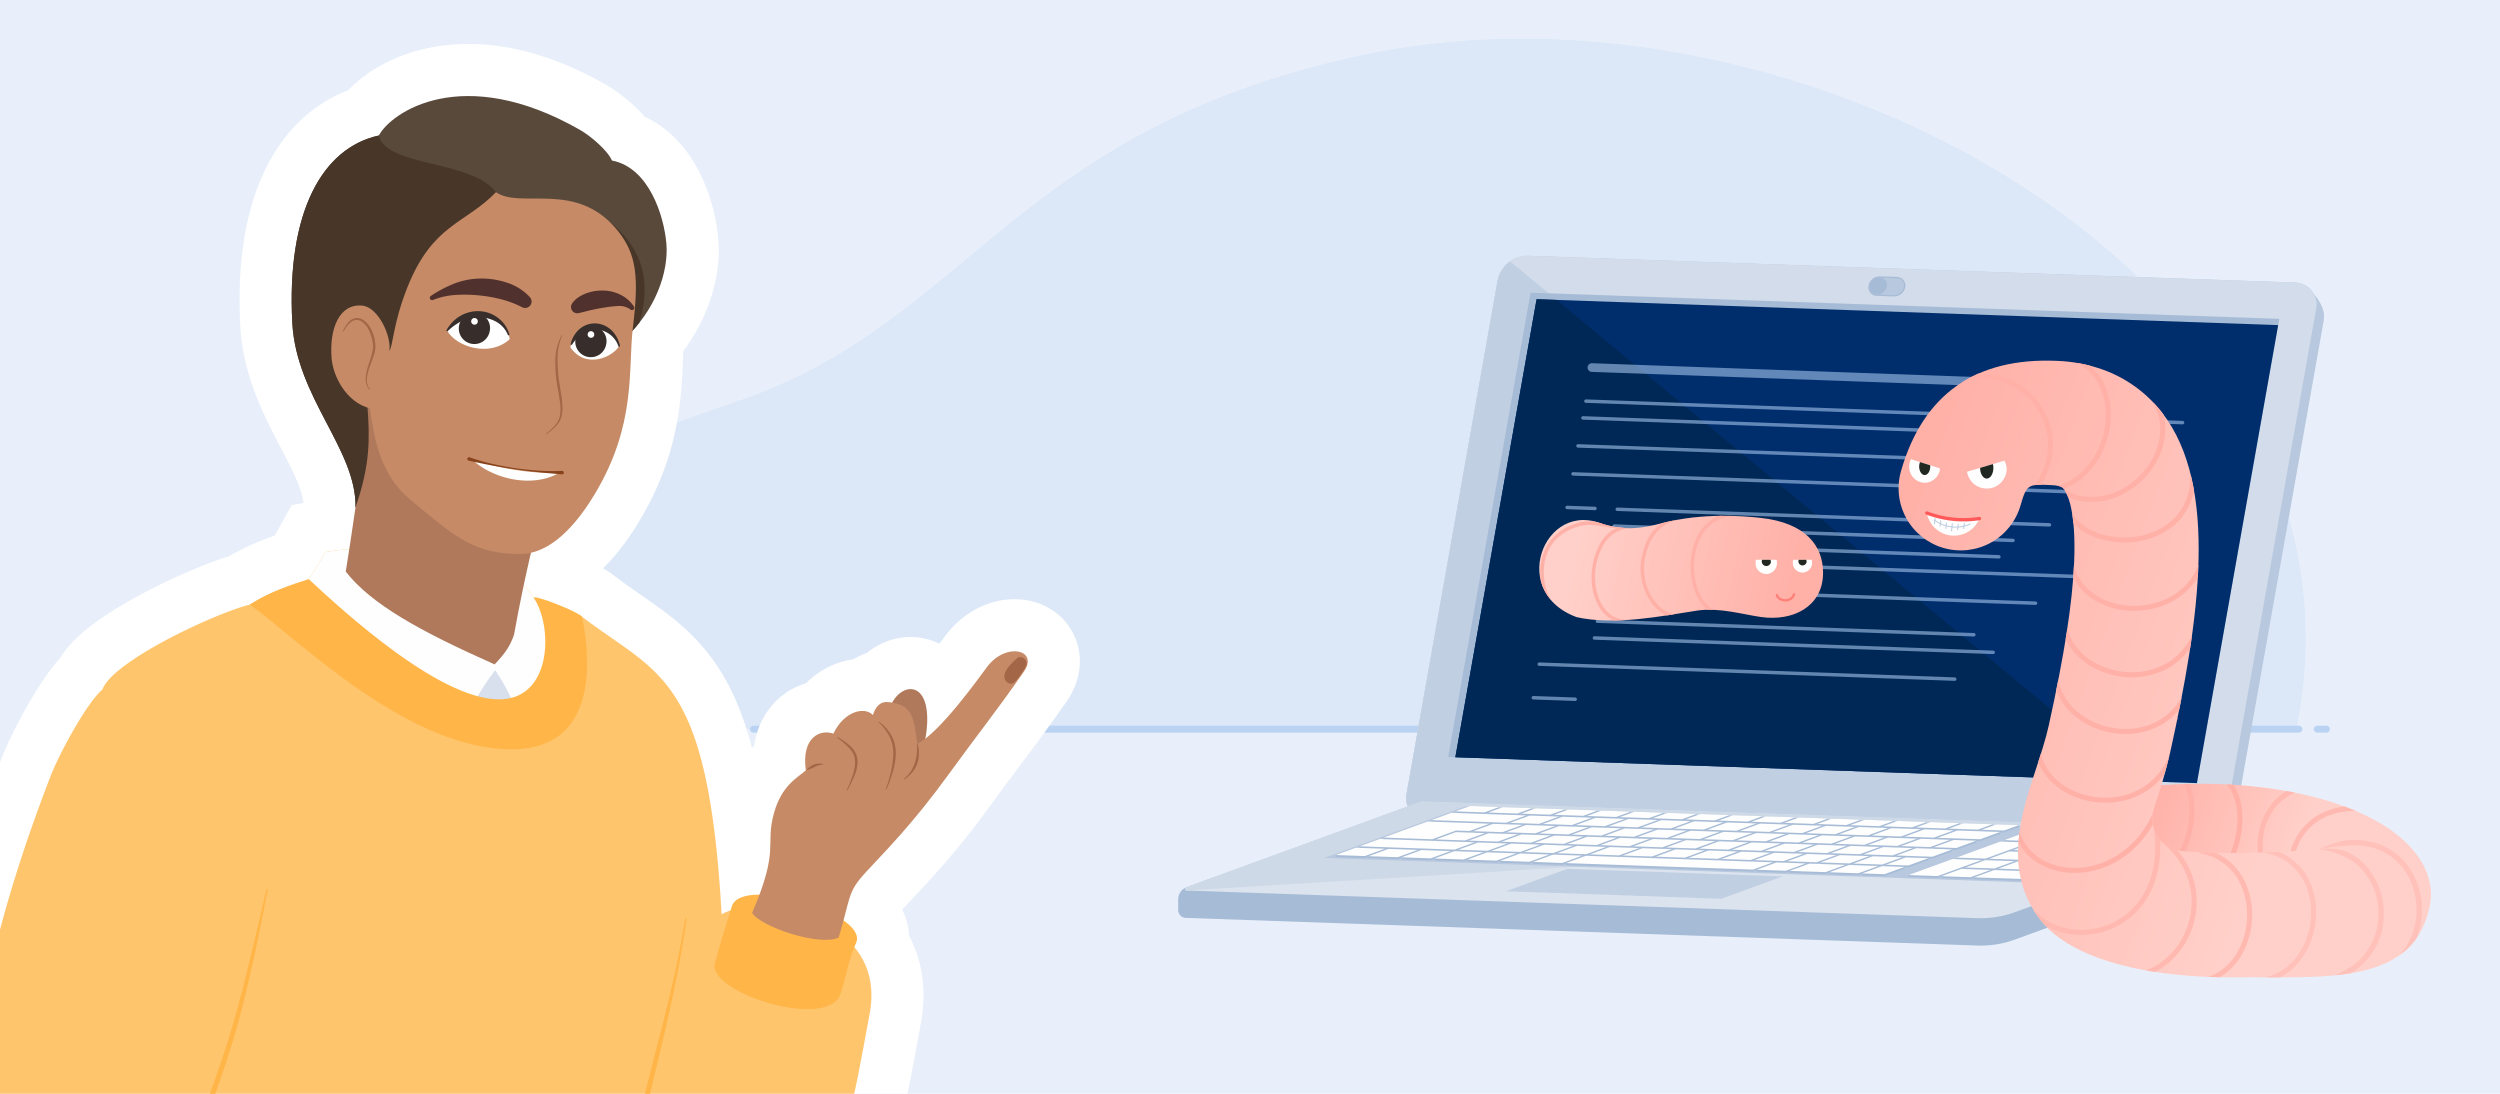 <?xml version="1.0" encoding="UTF-8"?> <svg xmlns="http://www.w3.org/2000/svg" xmlns:xlink="http://www.w3.org/1999/xlink" viewBox="0 0 720 315"><defs><style>.cls-1,.cls-21,.cls-22,.cls-26,.cls-27,.cls-30,.cls-35,.cls-36,.cls-41,.cls-43,.cls-9{fill:none;}.cls-2{fill:#ffc56d;}.cls-3{fill:#59493b;}.cls-4{fill:#c68b66;}.cls-5{fill:#fefefe;}.cls-6{fill:#e8effa;}.cls-7{fill:#f3f6fc;}.cls-8{fill:#dce8f8;}.cls-9{stroke:#bad3f2;stroke-width:2px;}.cls-21,.cls-22,.cls-35,.cls-36,.cls-43,.cls-9{stroke-linecap:round;}.cls-21,.cls-22,.cls-35,.cls-36,.cls-9{stroke-linejoin:round;}.cls-10{clip-path:url(#clip-path);}.cls-11{fill:#b8c8de;}.cls-12{fill:#d2dcea;}.cls-13{clip-path:url(#clip-path-3);}.cls-14{fill:#c1cfe2;}.cls-15{fill:#a6bbd6;}.cls-16{fill:#002e6d;}.cls-17{fill:#002856;}.cls-18{fill:#dbe3ee;}.cls-19{fill:#ced9e8;}.cls-20{opacity:0.6;}.cls-21,.cls-22{stroke:#a3c5ed;}.cls-21{stroke-width:2.5px;}.cls-23{clip-path:url(#clip-path-5);}.cls-24{clip-path:url(#clip-path-6);}.cls-25{fill:url(#Unbenannter_Verlauf_3);}.cls-26{stroke:#ffb9b0;}.cls-26,.cls-27,.cls-30,.cls-41,.cls-43,.cls-48{stroke-miterlimit:10;}.cls-26,.cls-27,.cls-30{stroke-width:1.455px;}.cls-27,.cls-41{stroke:#ffb1a8;}.cls-28{clip-path:url(#clip-path-7);}.cls-29{fill:url(#Unbenannter_Verlauf_2);}.cls-30{stroke:#ffc1b9;}.cls-31{fill:#ffc1b9;}.cls-32{clip-path:url(#clip-path-8);}.cls-33{fill:#212721;}.cls-34{clip-path:url(#clip-path-10);}.cls-35{stroke:#ff595a;stroke-width:0.97px;}.cls-36{stroke:#bdccdf;stroke-width:0.291px;}.cls-37{clip-path:url(#clip-path-12);}.cls-38{clip-path:url(#clip-path-13);}.cls-39{clip-path:url(#clip-path-14);}.cls-40{fill:url(#Unbenannter_Verlauf_2-2);}.cls-41{stroke-width:1.02px;}.cls-42{fill:#ffb1a8;}.cls-43{stroke:#ff8078;stroke-width:0.68px;}.cls-44,.cls-48{fill:#fff;}.cls-45{clip-path:url(#clip-path-15);}.cls-46{clip-path:url(#clip-path-17);}.cls-47{clip-path:url(#clip-path-18);}.cls-48{stroke:#fff;stroke-width:30px;}.cls-49{clip-path:url(#clip-path-19);}.cls-50{fill:#d7e0ec;}.cls-51{fill:#ffb548;}.cls-52{clip-path:url(#clip-path-20);}.cls-53{fill:#483729;}.cls-54{fill:#b0795b;}.cls-55{clip-path:url(#clip-path-21);}.cls-56{clip-path:url(#clip-path-22);}.cls-57{fill:#372e2c;}.cls-58{fill:#a36646;}.cls-59{fill:#51312d;}.cls-60{fill:#382f2d;}.cls-61{clip-path:url(#clip-path-23);}.cls-62{fill:#88431d;}</style><clipPath id="clip-path"><polygon class="cls-1" points="339.32 70.14 669.32 81.664 669.32 275.802 339.32 264.278 339.32 70.14"></polygon></clipPath><clipPath id="clip-path-3"><path class="cls-1" d="M440.063,73.658a8.869,8.869,0,0,0-8.756,7.138L405.102,228.502a6.311,6.311,0,0,0,6.131,7.658l220.843,7.712a8.87,8.87,0,0,0,8.756-7.138L667.037,89.028a6.312,6.312,0,0,0-6.132-7.658Z"></path></clipPath><clipPath id="clip-path-5"><rect class="cls-1" x="543.587" y="105.093" width="160.263" height="186.43" transform="translate(224.045 716.586) rotate(-70)"></rect></clipPath><clipPath id="clip-path-6"><path class="cls-1" d="M699.536,261.91s-80.352-14.677-84.311-16.358c2.011-1.437,1.738-17.738,3.749-19.175,21.437-1.892,41.181.394,55.812,5.719,17.323,6.307,27.472,16.873,24.751,29.814"></path></clipPath><linearGradient id="Unbenannter_Verlauf_3" x1="-0" y1="-5700.001" x2="1" y2="-5700.001" gradientTransform="translate(502696.712 288.52) rotate(-90) scale(88.077)" gradientUnits="userSpaceOnUse"><stop offset="0" stop-color="#ffd0c9"></stop><stop offset="0.5" stop-color="#ffd0c9"></stop><stop offset="1" stop-color="#ffb1a8"></stop></linearGradient><clipPath id="clip-path-7"><path class="cls-1" d="M605.707,106.479a37.619,37.619,0,0,1,17.09,12.525c16.26,21.159,10.674,59.457,2.212,97.693a162.726,162.726,0,0,1-4.62,15.93c-.009.032-.021.065-.031.097a9.469,9.469,0,0,0,8.137,12.405c7.872.687,20.201.882,39.343-.477,18.093-14.793,34.076,2.491,32.113,15.094-3.831,24.6-31.134,21.453-55.16,21.734-26.079.307-48.231-5.094-57.112-16.493-11.002-14.122-5.628-30.444-1.312-43.558,1.366-4.153,2.781-8.449,3.669-12.47,4.508-20.362,6.832-35.32,7.319-47.067.631-15.15-2.103-19.951-2.958-21.062-.247-.323-.767-.996-3.578-1.116-6.712-.289-7.12-.304-8.88,5.763a17.909,17.909,0,1,1-34.401-9.972c6.359-21.95,21.426-32.577,44.804-31.58A44.335,44.335,0,0,1,605.707,106.479Z"></path></clipPath><linearGradient id="Unbenannter_Verlauf_2" y1="-5699.992" x2="1" y2="-5699.992" gradientTransform="translate(-1062023.584 105.34) rotate(90) scale(186.43)" gradientUnits="userSpaceOnUse"><stop offset="0" stop-color="#ffb1a8"></stop><stop offset="0.7" stop-color="#ffd0c9"></stop><stop offset="1" stop-color="#ffd0c9"></stop></linearGradient><clipPath id="clip-path-8"><path class="cls-1" d="M577.924,135.182a5.744,5.744,0,0,1-11.413.672l10.76-3.178a5.279,5.279,0,0,1,.653,2.506"></path></clipPath><clipPath id="clip-path-10"><path class="cls-1" d="M554.317,139.046a4.581,4.581,0,0,1-4.468-4.692,4.874,4.874,0,0,1,.497-2.114l8.384,2.663a4.538,4.538,0,0,1-4.413,4.143"></path></clipPath><clipPath id="clip-path-12"><path class="cls-1" d="M478.726,150.648c-5.248,1.382-10.672,2.5-18.33-.123-16.903-5.789-26.975,23.27-2.358,28.337,3.291.677,54.09,3.9,61.632-1.246,10.303-7.03,10.218-20.649-.463-27.09C513.072,146.824,492.233,146.01,478.726,150.648Z"></path></clipPath><clipPath id="clip-path-13"><rect class="cls-1" x="438.979" y="133.367" width="86.059" height="45.344"></rect></clipPath><clipPath id="clip-path-14"><path class="cls-1" d="M478.727,133.367v17.28c11.841-3.05,23.59-2.024,28.343-1.498,13.102,1.449,17.915,8.132,17.967,15.645v.245c-.001.174-.005.348-.011.522-.322,9.065-8.483,13.44-17.816,12.145-5.117-.71-12.096-2.839-18.549-1.839-10.106,1.566-23.736,4.349-34.794,1.831-10.221-2.329-14.838-9.34-14.889-16.348V161.12a16.797,16.797,0,0,1,8.343-14.32c11.707-6.876,25.002-5.981,31.404-13.433Z"></path></clipPath><linearGradient id="Unbenannter_Verlauf_2-2" x1="0" y1="-5700.022" x2="1" y2="-5700.022" gradientTransform="matrix(0, -90.029, -90.029, 0, -512685.645, 194.958)" xlink:href="#Unbenannter_Verlauf_2"></linearGradient><clipPath id="clip-path-15"><path class="cls-1" d="M511.667,161.214a3.722,3.722,0,0,1,.076.725,3.076,3.076,0,1,1-6.127,0,3.723,3.723,0,0,1,.075-.725Z"></path></clipPath><clipPath id="clip-path-17"><path class="cls-1" d="M521.798,161.214a3.3,3.3,0,0,1,.067.653,2.768,2.768,0,1,1-5.513,0,3.3,3.3,0,0,1,.068-.653Z"></path></clipPath><clipPath id="clip-path-18"><rect class="cls-1" width="320" height="315"></rect></clipPath><clipPath id="clip-path-19"><path class="cls-2" d="M178.236,370.999c-1.051,21.191-.203,33.818-7.698,53.668L.614,409.8a332.951,332.951,0,0,1-9.626-71.032C-10.367,302.257-.899,263.525,14.591,223.456c2.408-6.23,10.291-20.946,14.901-24.864,2.841-8.077,32.068-21.849,42.487-24.476,6.295-3.977,12.283-5.795,16.944-7.313,1.98-3.001,3.065-4.785,4.735-7.806,23.059-4.047,44,5.165,52.916,7.437,5.648,3.2,4.809,2.086,7.117,5.711.972-.674,12.216,3.882,13.901,5.443,22.151,16.944,36.328,16.535,40.242,85.766,8.471-5.682,48.042-.576,42.629,28.593-5.193,27.984-8.496,49.918-24.279,66.44C211.627,373.622,191.836,371.818,178.236,370.999Z"></path></clipPath><clipPath id="clip-path-20"><path class="cls-3" d="M179.807,97.578c9.024-8.202,12.784-19.343,12.117-27.353-.665-7.987-4.992-21.962-15.678-23.992-1.346-3.052-6.309-7.174-9.205-8.827-33.96-19.381-54.465-4.98-57.93,1.617C92.847,42.564,82.473,61.048,84.182,92.983c1.153,21.552,18.474,36.424,18.211,53.1,9.542-1,23.137-24.478,32.689-33.963Z"></path></clipPath><clipPath id="clip-path-21"><path class="cls-4" d="M171.262,142.349c-7.337,12.216-14.787,17.163-21.251,17.193-13.437.063-18.784-4.766-31.984-15.768-8.467-7.057-10.281-17.477-11.465-26.148-6.984-1.837-10.655-9.394-11.062-14.441-.695-8.615,2.264-15.793,8.815-15.17,4.671.445,8.482,8.925,7.82,13.038,1.039-1.253,1.046-7.815,5.141-18.164,7.283-18.406,16.654-18.323,25.563-27.541,7.184,5.017,23.313-3.638,35.147,11.202,5.322,6.674,6.059,13.234,4.288,27.745C180.813,106.267,183.454,122.049,171.262,142.349Z"></path></clipPath><clipPath id="clip-path-22"><path class="cls-5" d="M128.782,95.217c6.061-8.127,16.959-4.871,18.008,2.478C140.945,103.035,131.291,99.825,128.782,95.217Z"></path></clipPath><clipPath id="clip-path-23"><path class="cls-5" d="M164.231,99.981c3.161-8.933,12.281-6.902,14.088-.348C176.593,102.737,168.724,106.543,164.231,99.981Z"></path></clipPath></defs><g id="Ebene_2" data-name="Ebene 2"><rect class="cls-6" width="720" height="315"></rect></g><g id="Ebene_1" data-name="Ebene 1"><path class="cls-7" d="M661.418,210C687.367,81.596,518.891-10.898,393.085,15.66c-101.595,21.447-113.576,77.036-180.766,99.867C122.393,146.083,83.304,172.971,83.736,210"></path><path class="cls-8" d="M661.418,210C687.367,81.596,518.891-10.898,393.085,15.66c-101.595,21.447-113.576,77.036-180.766,99.867C122.393,146.083,83.304,172.971,83.736,210"></path><line class="cls-9" x1="266.135" y1="210" x2="662.101" y2="210"></line><line class="cls-9" x1="228.796" y1="210" x2="256.135" y2="210"></line><line class="cls-9" x1="217" y1="210" x2="220.949" y2="210"></line><line class="cls-9" x1="667.367" y1="210" x2="670" y2="210"></line><g id="Notebook_Seite_rechts" data-name="Notebook Seite rechts"><g class="cls-10"><g class="cls-10"><path class="cls-11" d="M667.662,86.318,665.273,83.164a6.51,6.51,0,0,0-4.367-1.794l-220.843-7.712A8.869,8.869,0,0,0,431.306,80.796L405.1,228.5a6.532,6.532,0,0,0,1.34,5.406l-.003.003.042.04a6.055,6.055,0,0,0,.765.756l2.841,2.807.001 0a6.413,6.413,0,0,0,4.92,2.407l219.193,7.654a8.867,8.867,0,0,0,8.757-7.138l26.206-147.704c.442-2.497-.037-3.964-1.499-6.413"></path><path class="cls-12" d="M405.101,228.5l26.205-147.704A8.869,8.869,0,0,1,440.064,73.66l220.842,7.712a6.311,6.311,0,0,1,6.132,7.656l-26.206,147.704a8.869,8.869,0,0,1-8.756,7.138l-220.843-7.712a6.312,6.312,0,0,1-6.131-7.658"></path></g><g class="cls-13"><polygon class="cls-14" points="403.683 236.597 639.633 244.837 432.637 73.4 403.683 236.597"></polygon><polygon class="cls-15" points="632.706 225.545 417.07 218.015 440.794 84.302 656.43 91.832 632.706 225.545"></polygon><polygon class="cls-16" points="656.11 93.635 632.706 225.545 419.134 218.087 442.539 86.177 656.11 93.635"></polygon><polygon class="cls-17" points="442.538 86.177 448.309 86.378 615.619 224.948 419.134 218.087 442.538 86.177"></polygon><path class="cls-15" d="M545.445,85.374a3.295,3.295,0,0,0,3.251-2.644,2.525,2.525,0,0,0-.505-2.066,2.487,2.487,0,0,0-1.878-.902l-4.924-.172a3.297,3.297,0,0,0-3.251,2.646,2.526,2.526,0,0,0,.504,2.065,2.487,2.487,0,0,0,1.878.902Z"></path><path class="cls-11" d="M545.445,85.015l-4.926-.172a2.087,2.087,0,0,1-2.027-2.533,2.934,2.934,0,0,1,2.897-2.362l4.924.172a2.089,2.089,0,0,1,2.029,2.534,2.934,2.934,0,0,1-2.897,2.361"></path><path class="cls-15" d="M540.52,84.843h0A2.088,2.088,0,0,1,538.491,82.31a2.934,2.934,0,0,1,2.897-2.362,2.089,2.089,0,0,1,2.029,2.534,2.934,2.934,0,0,1-2.897,2.361"></path></g><g class="cls-10"><path class="cls-15" d="M339.32,259.052v3.046a2.275,2.275,0,0,0,2.181,2.257L569.384,272.313a28.898,28.898,0,0,0,10.926-1.723l57.298-20.918a1.924,1.924,0,0,0,.97-1.93l-.01-6.798c0-1.76-.76-2.163-2.24-2.215l-226.925-7.924-67.613,24.685a3.766,3.766,0,0,0-2.471,3.564"></path><path class="cls-18" d="M409.403,230.804l-67.831,24.763a.472.472,0,0,0,.174.909l227.638,7.948a28.902,28.902,0,0,0,10.926-1.722l57.298-20.918a1.575,1.575,0,0,0-.58-3.03Z"></path><path class="cls-19" d="M409.403,230.804l-67.831,24.763a.472.472,0,0,0,.174.909s292.149-17.832,290.43-17.892Z"></path><polygon class="cls-14" points="451.339 250.229 513.394 252.396 495.719 258.849 433.664 256.682 451.339 250.229"></polygon><polygon class="cls-11" points="381.34 247.089 586.873 254.267 627.423 239.462 421.89 232.285 381.34 247.089"></polygon><path class="cls-15" d="M549.634,252.281l.001,0-.001,0v.267l8.396.293,1.078-.394v.165l.001,0-.001,0v.267l8.396.293,1.078-.394v.165l.003 0-.003-0v.267l17.87.624,5.758-2.102v-.265l-.003-0.0.003 0v-.188l1.133.04,5.756-2.102v-.453l1.133.04,5.758-2.103v-.453l1.133.04,5.758-2.102v-.264l-.003-0.0.003-.001v-.188l1.133.04,5.756-2.1v-.455l1.135.04,4.256-1.553v-.534l-8.396-.293-1.078.394v-.432l-8.396-.293-1.079.394v-.432l-8.395-.293-1.078.394v-.432l-8.396-.293-4.257,1.556v.265l.001 0-.001.001v.185l-1.133-.04-5.758,2.102v.455l-1.133-.04-12.648,4.617v.265l.003 0-.003-0v.188l-1.133-.04-12.648,4.616Zm21.043-4.323v-.188l.882.031-.882.321Zm2.584,2.846-.001,0,.001,0v-.188l.884.031-.884.322Zm39.248-10.109.003 0-.003.001v.185l-.881-.031.881-.322Zm-9.474-.331.003 0-.003.001v.185l-.881-.031.881-.322ZM593.561,240.034l.003 0-.003.001v.185l-.881-.031.881-.322Zm-13.411,8.255v-.188l.882.031-.882.321Zm-.369-3.225-.001.001v.187l-.881-.031.881-.322v.165Zm7.26.708v-.188l.881.031-.881.322Zm6.888-2.514.001-.001v-.188l.885.031-.885.322V243.258Zm6.893-2.705.882.031-.882.322v-.353Zm-4.677,2.326v.189l-.884-.031.884-.324Zm-6.89,2.516-.001.001v.187l-.881-.031.881-.322v.165Zm-6.89,2.517-.003-0v.188l-.881-.031.881-.322v.165Zm-10.358-.174.881-.322v.165l.003 0-.003-0v.188Zm12.448-4.811.003-.001v-.188l.884.031-.884.322v-.164Zm1.331-.22.882-.324v.354Zm5.561-2.297v-.188l.882.031-.882.322Zm19.83.505-.881.322v-.353Zm-5.56,2.295v.189l-.884-.031.884-.324Zm-1.329.22-.884.322v-.164l-.003-0.0.003-.001v-.188Zm-5.56,2.295-.003.001v.187l-.881-.031.881-.322v.165Zm-1.333.22-.882.322V245.915Zm-5.558,2.297-.001-0v.188l-.882-.031.882-.322v.165Zm-1.331.22-.882.321v-.352Zm-5.561,2.295v.188l-.884-.031.884-.322Zm-9.474-.143-.884-.031.884-.322v.353Zm-10.358-.362.882-.322v.353Z"></path><path class="cls-5" d="M607.125,245.755l5.756-2.102-8.396-.293-5.756,2.102Zm-9.474-.331,5.755-2.102-8.396-.293-5.756,2.102Zm13.725-4.58-5.758,2.102,8.396.293,5.758-2.102Zm-9.475-.331-5.756,2.102,8.396.293,5.756-2.102Zm-9.474-.331-5.756,2.102,8.396.293,5.756-2.102Zm-6.89,2.516-5.758,2.102,8.396.293,5.756-2.102Zm-1.079-.038-8.396-.293-12.648,4.617,8.396.293Zm-3.174,4.948,5.758-2.102-8.396-.293-5.758,2.102Zm-6.946,2.967-5.758,2.102,17.872.624,5.756-2.102ZM549.633,252.016l8.396.293,12.648-4.617-8.396-.293Zm15.232-1.771-5.758,2.102,8.398.293,5.756-2.102Zm20.083.248,8.396.293L599.1,248.684l-8.396-.293Zm15.286-2.222,5.756-2.102-8.396-.293-5.756,2.102Zm-9.474-.331,5.756-2.102-8.396-.293-5.756,2.102Zm.59-7.795-8.396-.293-5.756,2.102,8.396.293Zm-7.481,10.31,5.756-2.102-8.396-.293L575.472,250.162Zm-9.474-.331,5.756-2.102-8.396-.293-5.756,2.102Zm18.088-10.393,4.257-1.554-8.396-.293-4.257,1.554Zm18.948.662,4.257-1.554-8.396-.293-4.256,1.554Zm-9.474-.331,4.257-1.554-8.396-.293-4.257,1.554Zm18.949.662,4.257-1.554-8.396-.293-4.257,1.554Z"></path><path class="cls-15" d="M390.443,244.153l-5.758,2.102v.265l.003 0-.003-0v.267l8.396.293,1.079-.394v.165l.001 0-.001-0v.267l8.395.293,1.079-.394v.165l.003 0-.003-0v.267l8.396.293,1.078-.394v.165l.003 0-.003-0V247.78l8.396.293,1.078-.394v.165l.003 0-.003-0v.267l8.396.293,1.079-.394v.165l.001,0-.001,0v.267l8.395.293,1.079-.394v.165l.001,0-.001,0v.267l8.396.293,1.078-.394v.165l.003 0-.003-0v.267L504.831,250.983l1.078-.394v.165l.003 0-.003-0v.267l8.396.293,1.079-.394v.165l.001,0-.001,0v.267l10.336.361,1.078-.394v.165l.003 0-.003-0v.267l8.396.293,1.078-.394v.165l.003 0-.003-0v.267l6.465.226,5.756-2.102v-.265l-.003-0.0.003 0v-.188l1.133.04,5.758-2.102v-.453l1.133.04,5.755-2.102v-.453l1.135.04,5.756-2.102v-.265l-.003-0.0.003-.001v-.188l1.135.04,5.756-2.1v-.455l1.133.04,4.256-1.553v-.532l-6.464-.226-1.076.393v-.43l-8.396-.293-1.079.393v-.43l-8.396-.293-1.078.393v-.43l-8.396-.293-1.078.393v-.43l-8.396-.293-1.078.393v-.43l-8.396-.293-1.078.393v-.43l-8.396-.293-1.078.393v-.43l-8.396-.293-1.078.393v-.43l-8.396-.293-1.079.393v-.43l-8.395-.293-1.079.393V234.401l-8.395-.293-1.079.393v-.43l-8.396-.293-1.078.393v-.43l-8.396-.293-1.078.393v-.43l-8.396-.293-1.079.393v-.43l-8.395-.293-1.079.393v-.43l-8.396-.293-1.078.393v-.43l-8.396-.293-4.256,1.554v.265l.001 0-.001.001v.187l-1.135-.04-5.756,2.1v.456l-1.135-.04-12.646,4.616v.265l.001 0-.001-0v.188l-1.133-.04-5.758,2.102v.453Zm8.396.56-.003-0.0.003 0v-.188l.882.031-.882.322Zm9.472.331-.001,0,.001,0v-.188l.885.031-.885.322Zm9.475.331-.001-0.0.001 0v-.188l.884.031-.884.322Zm9.474.331-.001,0,.001,0v-.188l.884.031-.884.322Zm9.474.331-.001,0,.001,0v-.188l.885.031-.885.322Zm9.475.331-.003-0.0.003 0v-.188l.882.031-.882.322Zm9.474.331-.001,0,.001,0v-.188l.884.031-.884.322Zm54.903,1.917-.001,0,.001,0v-.188l.885.031-.885.322Zm9.475.331-.003-0.0.003 0v-.188l.882.031-.882.322Zm11.414.399-.001-0.0.001 0v-.188l.884.031-.884.322Zm9.474.331-.003-0.0.003 0v-.188l.884.031-.884.322Zm2.212-.378v.188l-.884-.031.884-.322Zm13.78-5.03v.185l-.88-.031.88-.322Zm13.781-5.033.003 0-.003.001v.187l-.88-.031.88-.322Zm-9.472-.331.003 0-.003.001v.187l-.881-.031.881-.322Zm-9.474-.331.003 0-.003.001v.187l-.881-.031.881-.322Zm-9.474-.331.003 0-.003.001v.187l-.881-.031.881-.322Zm-9.474-.331.001 0-.001.001v.187l-.881-.031.881-.322Zm-9.474-.331.001,0-.001.001v.187l-.881-.031.881-.322Zm-9.474-.331.003 0-.003.001v.187l-.881-.031.881-.322Zm-9.474-.331.001,0-.001.001v.187l-.881-.031.881-.322Zm-9.474-.331.001 0-.001.001v.187l-.882-.031.882-.322Zm-9.475-.331.003 0-.003.001v.187l-.881-.031.881-.322Zm-9.474-.331.003 0-.003.001v.187l-.881-.031.881-.322Zm-9.474-.331.001,0-.001.001v.187l-.882-.031.882-.322Zm-9.475-.331.003 0-.003.001v.187l-.881-.031.881-.322Zm-9.474-.331.003 0-.003.001v.187l-.881-.031.881-.322Zm-9.474-.331.003 0-.003.001v.187l-.882-.031.882-.322Zm95.601,14.551-.884-.031.884-.322v.353Zm-109.379-9.52-.003.001v.185l-.881-.031.881-.322v.166Zm.369,3.224v-.188l.881.031-.881.321Zm9.472.331v-.188l.882.031-.882.321Zm9.475.331v-.188l.881.031-.881.321Zm9.475.331v-.188l.881.031-.881.321Zm9.472.331v-.188l.882.031-.882.321Zm9.475.331v-.188l.881.031-.881.321Zm9.474.331v-.188l.881.031-.881.321Zm9.474.331v-.188l.881.031-.881.321Zm9.474.331v-.188l.882.031-.882.321Zm9.474.331v-.188l.882.031-.882.321Zm9.474.331v-.188l.882.031-.882.321Zm9.474.331v-.188l.881.031-.881.321Zm19.648-5.281v.189l-.884-.031.884-.325Zm-9.474-.331v.189l-.884-.031.884-.325Zm-9.475-.331v.189l-.884-.031.884-.325Zm-9.474-.331v.189l-.882-.031.882-.325Zm-9.474-.331v.189l-.884-.031.884-.325Zm-9.474-.331v.189l-.884-.031.884-.325Zm-9.474-.331v.189l-.884-.031.884-.325Zm-9.474-.331v.189l-.885-.031.885-.325Zm-9.474-.331v.189l-.884-.031.884-.325Zm-9.475-.331v.189l-.882-.031.882-.325Zm-9.474-.331v.189l-.884-.031.884-.325Zm-9.474-.331v.189l-.884-.031.884-.325Zm-10.541,2.388-.003.001v.185l-.881-.031.881-.322v.166Zm3.379.571v-.188l.881.031-.881.322Zm9.474.331v-.188l.881.031-.881.322Zm9.474.331v-.188l.881.031-.881.322Zm9.475.331v-.188l.881.031-.881.322Zm9.472.331v-.188l.882.031-.882.322Zm9.475.331v-.188l.881.031-.881.322Zm9.474.331v-.188l.881.031-.881.322Zm9.474.331v-.188l.882.031-.882.322Zm9.474.331v-.188l.881.031-.881.322Zm9.474.331v-.188l.882.031-.882.322Zm9.475.331v-.188l.88.031-.88.322Zm-3.379-.571-.003.001v.185l-.882-.031.882-.322v.166Zm-9.475-.331-.001.001v.185l-.881-.031.881-.322v.166Zm-9.474-.331-.001.001v.185l-.881-.031.881-.322v.166Zm-9.474-.331-.001.001v.185l-.881-.031.881-.322v.166Zm-9.474-.331-.003.001v.185l-.881-.031.881-.322v.166Zm-9.474-.331-.001.001v.185l-.882-.031.882-.322v.166Zm-9.475-.331-.001.001v.185l-.881-.031.881-.322v.166Zm-9.474-.331-.001.001v.185l-.881-.031.881-.322v.166Zm-9.474-.331-.003.001v.185l-.881-.031.881-.322v.166Zm-9.474-.331-.003.001v.185l-.881-.031.881-.322v.166Zm4.676-2.14v-.188l.884.031-.884.322v-.164l-.003-0Zm9.474.331v-.188l.884.031-.884.322V238.49l-.003-0Zm9.474.331v-.188l.884.031-.884.322v-.164l-.001-0Zm9.475.331v-.188l.882.031-.882.322v-.164l-.003-0Zm9.474.331v-.188l.884.031-.884.322v-.164l-.003-0Zm9.474.331v-.188l.884.031-.884.322v-.164l-.003-0Zm9.474.331v-.188l.884.031-.884.322v-.164l-.001,0Zm9.474.331v-.188l.884.031-.884.322v-.164l-.001,0Zm9.475.331v-.188l.882.031-.882.322V240.806l-.003-0Zm9.474.331v-.188l.884.031-.884.322v-.164l-.003-0Zm9.472.331v-.188l.884.031-.884.322v-.164l-.001-0Zm-4.676,2.14-.001.001v.185l-.881-.031.881-.322v.166Zm-10.772,2.38v.188l-.882-.031.882-.322v.165l.001 0Zm-9.475-.331v.188l-.881-.031.881-.322v.165l.003 0Zm-9.471-.331-.003-0v.188l-.88-.031.88-.322v.165Zm-9.474-.331-.003-0v.188l-.881-.031.881-.322v.165Zm-9.474-.331-.001,0v.188l-.882-.031.882-.322v.165Zm-9.474-.331-.003-0v.188l-.881-.031.881-.322v.165Zm-9.474-.331-.003-0v.188l-.882-.031.882-.324v.166Zm-9.478-.331v.188l-.881-.031.881-.322v.165l.003 0Zm-9.474-.331v.188l-.881-.031.881-.322v.165l.003 0Zm-9.474-.331v.188l-.881-.031.881-.324v.166l.003 0Zm-9.474-.331v.188l-.881-.031.881-.322v.165l.001 0Zm109.775,1.343-.881.322v-.353Zm-5.558,2.297-.003-0v.188l-.881-.031.881-.322v.165Zm-114.573-3.813.881-.322v.165l.003 0-.003-0v.188Zm5.561-2.297v-.188l.881.031-.881.322Zm10.768-2.379.003-.001v-.188l.884.031-.884.322v-.164Zm10.547-2.577.881.031-.881.322v-.353Zm9.474.331.882.031-.882.322v-.353Zm9.474.331.882.031-.882.322v-.353Zm9.474.331.881.031-.881.322v-.353Zm9.475.331.881.031-.881.322v-.353Zm9.474.331.881.031-.881.322v-.353Zm9.474.331.881.031-.881.322v-.353Zm9.474.331.882.031-.882.322v-.353Zm9.474.331.881.031-.881.322v-.353Zm9.474.331.882.031-.882.322v-.353Zm9.474.331.882.031-.882.322v-.353Zm9.475.331.881.031-.881.322v-.353Zm-.188,2.75-.882.322v-.164l-.003-0.0.003-.001v-.188Zm-5.558,2.297-.003.001v.185l-.881-.031.881-.322v.166Zm-8.224,2.736-.881.321v-.352Zm-15.034,2.152-.885-.031.885-.322v.353Zm-9.475-.331-.882-.031.882-.322v.353Zm-9.474-.331-.884-.031.884-.322v.353Zm-9.474-.331-.882-.031.882-.322v.353Zm-9.472-.331-.885-.031.885-.322v.353Zm-9.475-.331-.884-.031.884-.322v.353Zm-9.474-.331-.884-.031.884-.322v.353Zm-9.474-.331-.884-.031.884-.322v.353Zm-9.475-.331-.882-.031.882-.322v.353Zm-9.474-.331-.884-.031.884-.322v.353Zm-9.474-.331-.884-.031.884-.322v.353Zm-9.475-.331-.882-.031.882-.322v.353Zm8.983-7.688.003-.001v-.188l.885.031-.885.322v-.164Zm4.986-.091.884-.325v.356Zm5.563-2.298v-.188l.881.031-.881.322Zm124.043,4.144-.879.322v-.353Zm-5.56,2.297v.189l-.882-.031.882-.325Zm-6.28,2.802-.882.322v-.353Zm-5.558,2.297-.003-0v.188l-.88-.031.88-.322v.165Zm-133.521-4.475.882-.324v.166l.003 0-.003-0v.188Zm15.078-7.742.882-.322v.165l.003 0-.003.001v.187ZM562.505,241.971l-.882.322v-.164l-.003-0.0.003-.001v-.188Zm-13.783,5.033-.882.321v-.352Z"></path><path class="cls-5" d="M486.9,236.497l-5.756,2.1-8.396-.293,5.756-2.1Zm-68.894-2.406-5.758,2.1,21.525.752,5.756-2.1Zm51.024,1.782-5.756,2.1,8.396.293,5.756-2.1Zm-18.949-.662-5.756,2.1,8.396.293,5.756-2.1Zm-28.149,6.832,5.756-2.102-8.396-.293L413.535,241.75Zm37.624-6.501-5.758,2.1,8.398.293,5.756-2.1Zm-18.949-.662-5.756,2.1,8.396.293,5.756-2.1Zm104.488,11.464,5.756-2.102-8.396-.293-5.756,2.102Zm16.527-4.482-8.396-.293-5.755,2.1,8.395.293Zm-13.781,5.031-8.396-.293-5.756,2.102,8.396.293Zm-24.704,1.44,5.756-2.102-8.396-.293-5.756,2.102Zm9.474.331,5.756-2.102-8.396-.293-5.756,2.102Zm-18.948-.662,5.756-2.102-8.396-.293-5.756,2.102Zm40.633-9.153-5.756,2.1,8.396.293,5.756-2.1Zm-56.843-1.985-5.758,2.1,8.396.293,5.756-2.1Zm9.474.331-5.756,2.1,8.395.293,5.758-2.1Zm-2.739,10.476,5.758-2.102-8.396-.293-5.756,2.102ZM487.978,236.534l-5.756,2.1,8.396.293,5.758-2.1Zm56.845,1.985-5.756,2.1,8.395.293,5.758-2.1Zm-18.948-.662-5.758,2.1,8.396.293,5.758-2.1Zm9.474.331-5.756,2.1,8.395.293,5.758-2.1Zm-18.948-.662-5.756,2.1,8.396.293,5.756-2.1Zm-38.967,1.395-5.756,2.1,8.396.293,5.756-2.1Zm-9.474-.331-5.756,2.1,8.396.293,5.756-2.1Zm18.949.662-5.756,2.1,8.396.293,5.755-2.1Zm37.895,1.323-5.756,2.1,8.396.293,5.756-2.1Zm-9.474-.331-5.756,2.1,8.396.293,5.756-2.1Zm-9.474-.331L500.1,242.015l8.396.293,5.756-2.1Zm-9.474-.331-5.756,2.1,8.396.293,5.756-2.1Zm-37.897-1.323-5.756,2.1,8.396.293,5.756-2.1Zm-9.474-.331-5.758,2.1,8.398.293,5.755-2.1ZM431.405,242.374l5.756-2.102-8.396-.293-5.756,2.102Zm1.297-2.712,5.758-2.1-8.398-.293-5.755,2.1Zm6.835-2.063-5.756,2.1,8.396.293,5.755-2.1Zm48.712,6.76,5.756-2.102-8.395-.293-5.758,2.102Zm-18.948-.662,5.756-2.102-8.396-.293-5.756,2.102Zm9.474.331,5.756-2.102-8.396-.293-5.755,2.102Zm-18.949-.662,5.758-2.102-8.396-.293-5.756,2.102Zm-9.474-.331L456.111,240.934l-8.396-.293-5.756,2.102Zm-9.474-.331,5.756-2.102-8.396-.293-5.756,2.102Zm75.792,2.647,5.758-2.102-8.396-.293-5.756,2.102Zm18.949.662,5.756-2.102-8.396-.293-5.756,2.102Zm-9.474-.331,5.756-2.102-8.396-.293-5.756,2.102Zm17.605-4.444-5.756,2.1,8.396.293,5.756-2.1ZM497.725,244.69l5.755-2.102-8.395-.293-5.756,2.102Zm9.474.331,5.756-2.102-8.396-.293-5.758,2.102Zm27.079-4.113-5.756,2.1,8.396.293,5.756-2.1Zm11.894,5.474,10.345.361,5.756-2.102L551.929,244.28Zm10.771-2.38,6.464.226,5.756-2.102-6.464-.226Zm13.781-5.033,6.465.226,4.256-1.553-6.464-.226Zm-12.712,2.312,12.286.429,5.756-2.1-12.285-.429Zm-14.85,7.752,6.465.226,5.756-2.102-6.465-.226Zm-30.359-12.086,4.256-1.553-8.395-.293-4.257,1.553Zm29.225,12.5-5.756,2.102,6.464.226,5.756-2.102Zm18.144-10.846,4.257-1.553-8.396-.293-4.256,1.553Zm-18.948-.662,4.257-1.553-8.396-.293-4.257,1.553Zm-9.474-.331,4.257-1.553-8.396-.293-4.257,1.553Zm-9.474-.331,4.257-1.553-8.396-.293-4.257,1.553Zm28.422.993,4.256-1.553-8.395-.293-4.257,1.553Zm-29.559,10.447-5.756,2.102,10.336.361,5.756-2.102Zm48.507-9.786,4.257-1.553-8.396-.293-4.256,1.553Zm-37.092,10.184-5.758,2.102,8.398.293,5.755-2.102Zm-20.889-.729-5.756,2.102,8.396.293,5.756-2.102Zm-121.223-4.233-5.756,2.102,8.396.293,5.756-2.102Zm9.474.331-5.756,2.102,8.396.293,5.756-2.102Zm47.371,1.654-5.756,2.102,8.396.293,5.756-2.102Zm9.475.331-5.758,2.102,53.826,1.88,5.758-2.102Zm-18.949-.662-5.756,2.102,8.396.293,5.756-2.102Zm-28.422-.993-5.756,2.102,8.395.293,5.758-2.102Zm18.948.662-5.756,2.102,8.395.293,5.758-2.102Zm-9.474-.331-5.758,2.102,8.396.293,5.758-2.102Zm56.041-9.523,4.257-1.553-8.396-.293-4.257,1.553Zm-65.459,8.74,5.755-2.102-17.869-.624-5.756,2.102Zm9.474.331,5.756-2.102-27.344-.955-5.756,2.102Zm84.408-8.079,4.256-1.553-8.396-.293-4.256,1.553Zm-37.037,9.733,5.756-2.102-8.396-.293-5.756,2.102Zm9.475.331,5.755-2.102-8.396-.293-5.756,2.102Zm9.474.331,5.756-2.102-8.396-.293L476.845,246.717Zm-37.897-1.323,5.756-2.102-8.396-.293-5.758,2.102Zm-9.475-.331,5.756-2.102-8.396-.293-5.756,2.102Zm18.949.662,5.756-2.102-8.396-.293-5.756,2.102Zm-28.423-.993,5.756-2.102-8.396-.293-5.756,2.102Zm37.036-9.733,4.257-1.553L461.292,233.446l-4.256,1.553Zm29.284,12.049,5.756-2.102-8.396-.293-5.756,2.102Zm-.861-11.056,4.257-1.553-8.396-.293-4.256,1.553Zm-47.371-1.654,4.257-1.553-8.396-.293-4.256,1.553Zm37.897,1.323,4.257-1.553-8.396-.293-4.257,1.553Zm-28.422-.993,4.256-1.553-8.396-.293-4.256,1.553Zm-18.949-.662,4.256-1.553-8.395-.293-4.257,1.553Zm-9.474-.331,4.256-1.553-8.395-.293-4.257,1.553Zm-29.069,7.255,13.989.489,6.89-2.517,3.883.136,5.756-2.1-17.87-.624Z"></path></g></g></g><g class="cls-20"><polyline class="cls-21" points="569.967 109.873 458.465 105.856 572.627 109.969"></polyline><polyline class="cls-22" points="624.574 121.573 456.749 115.526 628.578 121.717"></polyline><polyline class="cls-22" points="602.84 125.656 455.891 120.362 547.426 123.659"></polyline><polyline class="cls-22" points="590.235 151.154 465.769 146.67 573.363 150.546"></polyline><polyline class="cls-22" points="579.742 155.642 464.911 151.505 556.446 154.802"></polyline><polyline class="cls-22" points="622.286 134.466 454.462 128.42 626.291 134.611"></polyline><line class="cls-22" x1="599.98" y1="141.773" x2="453.032" y2="136.479"></line><line class="cls-22" x1="562.958" y1="195.587" x2="443.31" y2="191.277"></line><line class="cls-22" x1="453.648" y1="201.381" x2="441.594" y2="200.947"></line><line class="cls-22" x1="459.346" y1="146.438" x2="451.316" y2="146.149"></line><polyline class="cls-22" points="575.672 160.361 464.053 156.34 571.647 160.216"></polyline><polyline class="cls-22" points="618.173 166.758 463.196 161.175 554.731 164.473"></polyline><line class="cls-22" x1="457.63" y1="156.108" x2="449.6" y2="155.819"></line><polyline class="cls-22" points="586.232 173.718 461.766 169.233 569.36 173.11"></polyline><polyline class="cls-22" points="568.457 182.809 460.05 178.904 567.644 182.78"></polyline><polyline class="cls-22" points="574.023 187.876 459.192 183.739 550.727 187.037"></polyline><line class="cls-22" x1="455.342" y1="169.002" x2="447.313" y2="168.713"></line></g><g id="Wurm"><g class="cls-23"><g class="cls-24"><rect class="cls-25" x="641.982" y="199.266" width="33.24" height="89.255" transform="translate(204.162 779.36) rotate(-70)"></rect><path class="cls-26" d="M681.756,233.108c-7.456-1.354-19.81,1.24-22.066,15.147"></path><path class="cls-26" d="M664.339,226.768c-8.632.445-16.793,11.256-12.018,24.294"></path><path class="cls-27" d="M638.865,223.251c8.11,3.416,7.958,18.994,1.488,27.516"></path><path class="cls-27" d="M625.065,220.816c8.108,3.415,7.956,18.994,1.486,27.515"></path></g><g class="cls-28"><rect class="cls-29" x="543.235" y="103.955" width="162.79" height="192.061" transform="translate(223.069 718.547) rotate(-70)"></rect><path class="cls-27" d="M585.945,141.128c14.159-19.241-7.403-40.554-24.403-30.074"></path><path class="cls-27" d="M588.933,141.28c21.258-1.412,26.603-37.901,1.765-39.417"></path><path class="cls-27" d="M593.608,141.338c18.213,11.048,42.863-17.153,20.138-33.422"></path><path class="cls-27" d="M594.48,143.79c2.694,18.219,45.092,16.856,35.769-15.698"></path><path class="cls-27" d="M595.964,157.538c-.983,26.019,47.332,24.119,38.086-11.118"></path><path class="cls-27" d="M594.657,173.216c-5.486,25.452,42.068,32.28,39.44-4.336"></path><path class="cls-27" d="M592.832,187.524c-8.116,24.739,38.464,36.499,39.676-.191"></path><path class="cls-27" d="M588.038,206.938c-10.064,25.852,38.463,36.501,39.675-.189"></path><path class="cls-27" d="M582.141,225.504c-11.53,29.294,32.22,36.638,40.843,2.484"></path><path class="cls-26" d="M580.343,249.091c.086,28.498,46.045,26.429,40.656-11.289"></path><path class="cls-26" d="M597.954,274.99c23.663,20.957,48.717-16.572,23.357-34.327"></path><path class="cls-26" d="M627.906,282.524c22.994,3.882,27.909-33.641,5.485-37.621"></path><path class="cls-30" d="M645.633,282.383c23.67,3.565,29.225-34.824,5.172-37.739"></path><path class="cls-31" d="M668.438,282.549a23.678,23.678,0,0,0,7.154-1.504,19.548,19.548,0,0,0,10.937-18.167,20.477,20.477,0,0,0-5.213-13.626,16.332,16.332,0,0,0-6.161-4.207,16.954,16.954,0,0,0-7.318-.393,18.016,18.016,0,0,1,6.755,1.837,14.754,14.754,0,0,1,5.588,3.818,18.929,18.929,0,0,1,4.799,12.586,18.547,18.547,0,0,1-4.614,12.647,17.983,17.983,0,0,1-5.475,4.113,28.096,28.096,0,0,1-6.452,2.897"></path><path class="cls-31" d="M686.334,279.242a16.071,16.071,0,0,0,6.715-4.127,19.432,19.432,0,0,0,3.659-7.112,22.203,22.203,0,0,0-1.408-15.622,18.249,18.249,0,0,0-12.098-9.871,22.981,22.981,0,0,0-7.951-.446,32.606,32.606,0,0,0-7.414,2.587,38.459,38.459,0,0,1,7.588-1.049,21.63,21.63,0,0,1,7.406.41,16.68,16.68,0,0,1,11.076,9.051,20.66,20.66,0,0,1,1.312,14.523,17.613,17.613,0,0,1-3.37,6.531,17.07,17.07,0,0,1-5.513,5.125"></path><path class="cls-5" d="M577.271,132.677a5.279,5.279,0,0,1,.653,2.506,5.744,5.744,0,0,1-11.414.674Z"></path></g><g class="cls-32"><path class="cls-33" d="M570.268,134.748c-0,1.703.854,3.087,1.913,3.087,1.056-.003,1.912-1.383,1.913-3.088 0-1.703-.855-3.085-1.914-3.086-1.057-0-1.914,1.382-1.912,3.086"></path></g><g class="cls-28"><path class="cls-5" d="M558.729,134.903a4.535,4.535,0,0,1-4.413,4.143,4.585,4.585,0,0,1-4.468-4.692,4.866,4.866,0,0,1,.498-2.111Z"></path></g><g class="cls-34"><path class="cls-33" d="M552.722,134.367c0,1.352.712,2.446,1.594,2.448.88-.003,1.595-1.096,1.594-2.448.002-1.351-.713-2.444-1.595-2.446-.88.003-1.595,1.096-1.594,2.446"></path></g><g class="cls-28"><path class="cls-5" d="M562.408,149.527a27.486,27.486,0,0,0,7.685-.192,7.94,7.94,0,0,1-15.161-1.595,27.396,27.396,0,0,0,7.476,1.787"></path><path class="cls-35" d="M554.931,147.739a29.695,29.695,0,0,0,15.161,1.595"></path><path class="cls-36" d="M567.392,150.927a10.201,10.201,0,0,1-10.263-1.149"></path><line class="cls-36" x1="562.269" y1="150.847" x2="562.052" y2="152.903"></line><line class="cls-36" x1="563.96" y1="151.017" x2="563.799" y2="152.558"></line><line class="cls-36" x1="565.707" y1="150.687" x2="565.545" y2="152.223"></line><line class="cls-36" x1="560.577" y1="150.661" x2="560.416" y2="152.202"></line><line class="cls-36" x1="558.94" y1="149.975" x2="558.777" y2="151.514"></line><line class="cls-36" x1="557.302" y1="149.28" x2="557.139" y2="150.819"></line></g></g></g><g class="cls-37"><g id="Computerwurm"><g class="cls-38"><g class="cls-39"><rect class="cls-40" x="450.198" y="109.851" width="63.621" height="93.882" transform="translate(229.001 595.998) rotate(-78.075)"></rect><path class="cls-41" d="M461.792,151.102c-16.073-12.149-31.339,7.805-21.003,19.165"></path><path class="cls-41" d="M499.856,148.153c-7.282-.005-11.261,5.399-12.241,11.869-1.193,7.869,2.285,16.781,8.554,16.53"></path><path class="cls-41" d="M487.535,148.572c-9.302.317-12.913,5.39-14.274,12.176-1.46,7.279,2.817,16.035,9.504,16.79"></path><path class="cls-41" d="M474.815,150.879c-3.931,1.111-12.031-1.322-15.24,10.126-2.25,8.027.929,17.381,8.195,17.968"></path><path class="cls-41" d="M467.889,151.792c-4.999-.039-8.868-1.834-12.864-.819-16.915,4.293-11.692,26.787-1.197,27.737"></path><path class="cls-42" d="M467.774,138.563l-.004.014c1.181,4.133.824,9.141-5.311,12.739a55.059,55.059,0,0,0,16.267-.668V133.366c-2.211,2.574-7.917,3.908-10.952,5.196"></path><path class="cls-41" d="M451.591,143.944c4.946-3.874,14.558.574,14.878,7.619"></path><path class="cls-41" d="M461.169,140.102c8.345-3.223,14.162,6.255,14.162,10.204"></path><path class="cls-41" d="M467.77,137.657c7.932-4.56,15.682,5.137,15.682,8.094"></path><path class="cls-43" d="M511.743,171.391c.486,1.839,4.197,2.257,4.941-.241"></path><path class="cls-44" d="M505.692,161.214a3.733,3.733,0,0,0-.076.725,3.077,3.077,0,1,0,6.127,0,3.733,3.733,0,0,0-.075-.725Z"></path></g><g class="cls-45"><path class="cls-33" d="M510.008,161.946a1.323,1.323,0,1,1-1.299-1.574,1.456,1.456,0,0,1,1.299,1.574"></path></g><g class="cls-39"><path class="cls-44" d="M516.42,161.214a3.297,3.297,0,0,0-.069.652,2.769,2.769,0,1,0,5.515,0,3.297,3.297,0,0,0-.068-.652Z"></path></g><g class="cls-46"><path class="cls-33" d="M520.304,161.873a1.191,1.191,0,1,1-1.169-1.416,1.312,1.312,0,0,1,1.169,1.416"></path></g></g></g></g><g class="cls-47"><path class="cls-48" d="M284.302,192.044c-2.204,2.932-11.186,15.579-17.819,20.697.123-.566.217-1.065.268-1.453,1.976-15.058-6.449-15.187-9.808-8.928-1.754-.353-4.222-.603-5.541,3.556-2.502-2.551-8.347-1.035-11.387,5.374-3.512-1.298-9.283.723-7.934,10.574-2.324,2.074-6.93,4.233-9.173,12.293-2.364,8.494.91,9.867-4.175,23.5-3.951-.002-6.987.911-7.886,3.125-.15.494-.294.957-.44,1.429a9.612,9.612,0,0,0-2.573,1.143c-3.914-69.231-18.09-68.822-40.242-85.766-1.685-1.561-12.928-6.117-13.901-5.443-1.409-2.212-1.651-2.66-2.905-3.4.746-3.533,1.451-6.654,2.124-9.552,5.745-1.296,12.089-6.414,18.353-16.843,11.883-19.787,9.676-35.28,10.91-47.137,7.303-7.888,10.356-17.722,9.751-24.987-.665-7.987-4.992-21.962-15.678-23.991-1.346-3.052-6.309-7.174-9.205-8.827-33.96-19.381-54.465-4.98-57.93,1.617C92.847,42.565,82.473,61.048,84.182,92.983c1.153,21.552,18.474,36.424,18.211,53.1-.809,5.65-1.308,8.91-1.805,12.078a66.774,66.774,0,0,0-6.93.837c-1.67,3.021-2.755,4.805-4.735,7.806-4.661,1.518-10.649,3.336-16.944,7.313-10.419,2.627-39.646,16.398-42.487,24.476-4.61,3.918-12.493,18.634-14.901,24.864C-.899,263.525-10.367,302.257-9.012,338.769A332.949,332.949,0,0,0,.614,409.8l169.925,14.866c7.494-19.85,6.646-32.476,7.698-53.668,13.6.819,33.391,2.623,47.946-12.613,15.783-16.521,19.086-38.456,24.279-66.439,1.521-8.197-.51-14.494-4.406-19.185.181-.452.355-.9.566-1.371.796-2.057-.792-4.273-3.683-6.313,1.943-7.321,1.877-8.922,6.333-13.787,5.476-5.981,13.218-13.496,24.049-28.43,9.027-12.447,12.748-16.805,21.55-29.412C299.27,187.149,289.764,184.781,284.302,192.044Z"></path><path class="cls-2" d="M178.236,370.999c-1.051,21.191-.203,33.818-7.698,53.668L.614,409.8a332.951,332.951,0,0,1-9.626-71.032C-10.367,302.257-.899,263.525,14.591,223.456c2.408-6.23,10.291-20.946,14.901-24.864,2.841-8.077,32.068-21.849,42.487-24.476,6.295-3.977,12.283-5.795,16.944-7.313,1.98-3.001,3.065-4.785,4.735-7.806,23.059-4.047,44,5.165,52.916,7.437,5.648,3.2,4.809,2.086,7.117,5.711.972-.674,12.216,3.882,13.901,5.443,22.151,16.944,36.328,16.535,40.242,85.766,8.471-5.682,48.042-.576,42.629,28.593-5.193,27.984-8.496,49.918-24.279,66.44C211.627,373.622,191.836,371.818,178.236,370.999Z"></path><g class="cls-49"><path class="cls-5" d="M160.921,190.07c.144,3.278-12.673,15.317-17.021,15.17s-50.8-27.03-52.139-27.643c-1.053-.482-14.959-9.174-21.315-12.189-.865-3.502,15.686-17.733,16.928-17.581,5.282.647,71.884,11.182,77.912,13.248C165.286,161.075,160.62,183.248,160.921,190.07Z"></path><path class="cls-50" d="M136.43,202.603a69.153,69.153,0,0,1,6.17-9.578,52.44,52.44,0,0,1,5.189,9.427C144.738,204.323,141.705,204.322,136.43,202.603Z"></path><path class="cls-51" d="M88.923,166.803c9.436,8.736,39.242,36.432,56.521,34.522,13.664-1.511,13.614-21.358,8.247-29.18,6.402-6.818,10.61-6.165,13.901,5.443,1.515,6.796,7.048,38.122-20.027,38.212-29.801.099-60.268-30.403-75.585-41.684C72.133,164.189,78.098,162.629,88.923,166.803Z"></path><path class="cls-51" d="M77.141,256.105c-1.303,6.563-2.553,13.14-3.997,19.678-1.451,6.535-2.937,13.072-4.75,19.532-1.818,6.458-3.939,12.831-6.187,19.139-2.246,6.31-4.617,12.563-6.905,18.849l.037-.324c.816,6.831,1.499,13.675,2.172,20.519q1.001,10.267,1.85,20.546.862,10.277,1.625,20.562l1.46,20.573-.399.029c-.521-6.854-1.117-13.702-1.715-20.549q-.907-10.269-1.907-20.53-1.004-10.26-2.114-20.507c-.735-6.832-1.55-13.654-2.37-20.474l-.02-.167.057-.158,6.841-18.867c2.284-6.281,4.431-12.598,6.281-19.009q2.753-9.623,5.063-19.388c1.557-6.502,3.107-13.011,4.609-19.531Z"></path><path class="cls-51" d="M178.206,376.199c.079-4.733.222-9.464.344-14.195q.275-7.109,1.049-14.193a248.064,248.064,0,0,1,5-28.005c2.139-9.235,4.636-18.365,6.921-27.54,2.288-9.172,4.343-18.407,5.832-27.748l.396.06c-1.325,9.378-3.125,18.69-5.211,27.929-2.074,9.243-4.393,18.42-6.506,27.628a282.454,282.454,0,0,0-5.15,27.83c-1.311,9.342-1.586,18.809-2.296,28.251Z"></path></g><path class="cls-3" d="M179.807,97.578c9.024-8.202,12.784-19.343,12.117-27.353-.665-7.987-4.992-21.962-15.678-23.992-1.346-3.052-6.309-7.174-9.205-8.827-33.96-19.381-54.465-4.98-57.93,1.617C92.847,42.564,82.473,61.048,84.182,92.983c1.153,21.552,18.474,36.424,18.211,53.1,9.542-1,23.137-24.478,32.689-33.963Z"></path><g class="cls-52"><path class="cls-53" d="M142.839,55.349c-6.941-9.322-31.688-7.232-33.729-16.325-4.819-21.472-26.134,5.209-34.683,38.091,1.574,29.877,14.164,62.481,28.501,70.67,12.768,3.175,76.362-33.655,77.763-44.109.856-6.39,13.532-24.994-5.301-39.958l-25.313-1.459Z"></path></g><path class="cls-54" d="M102.393,146.083c4.246-12.235,4.108-19.586,3.447-28.992l50.137,28.932c-2.266,10.182-4.711,18.957-7.942,36.806-1.152,3.265-2.397,5.159-5.582,8.518-21.528-9.559-35.578-17.352-42.877-26.734C100.578,158.153,101.074,155.293,102.393,146.083Z"></path><path class="cls-4" d="M171.262,142.349c-7.337,12.216-14.787,17.163-21.251,17.193-13.437.063-18.784-4.766-31.984-15.768-8.467-7.057-10.281-17.477-11.465-26.148-6.984-1.837-10.655-9.394-11.062-14.441-.695-8.615,2.264-15.793,8.815-15.17,4.671.445,8.482,8.925,7.82,13.038,1.039-1.253,1.046-7.815,5.141-18.164,7.283-18.406,16.654-18.323,25.563-27.541,7.184,5.017,23.313-3.638,35.147,11.202,5.322,6.674,6.059,13.234,4.288,27.745C180.813,106.267,183.454,122.049,171.262,142.349Z"></path><g class="cls-55"><path class="cls-5" d="M128.782,95.217c6.061-8.127,16.959-4.871,18.008,2.478C140.945,103.035,131.291,99.825,128.782,95.217Z"></path><g class="cls-56"><path class="cls-57" d="M137.757,90.252a4.488,4.488,0,1,0,3.284,5.122A4.309,4.309,0,0,0,137.757,90.252Zm-1.191,3.245a.955.955,0,1,1,1.03-.785A.917.917,0,0,1,136.566,93.497Z"></path></g><path class="cls-58" d="M161.89,96.693a17.051,17.051,0,0,0-1.306,7.3,44.926,44.926,0,0,0,.715,7.467c.371,2.486.936,5.007.596,7.61a6.662,6.662,0,0,1-1.616,3.497,15.567,15.567,0,0,1-2.907,2.471.1.1,0,0,1-.139-.024.102.102,0,0,1,.024-.139,14.267,14.267,0,0,0,2.749-2.532,6.215,6.215,0,0,0,1.372-3.341,14.707,14.707,0,0,0-.182-3.697q-.282-1.856-.62-3.721a39.293,39.293,0,0,1-.636-7.599,15.465,15.465,0,0,1,1.785-7.383.095.095,0,0,1,.13-.033A.098.098,0,0,1,161.89,96.693Z"></path><path class="cls-58" d="M98.776,95.384a7.982,7.982,0,0,1,2.027-3.015,3.356,3.356,0,0,1,1.745-.783,3.249,3.249,0,0,1,1.893.434,6.711,6.711,0,0,1,2.449,2.799,11.078,11.078,0,0,1,1.23,5.354,7.61,7.61,0,0,1-.348,1.833c-.353,1.166-.805,2.27-1.202,3.387a14.89,14.89,0,0,0-.878,3.408,4.342,4.342,0,0,0,.818,3.283.1.1,0,0,1-.013.141.101.101,0,0,1-.14-.012,4.718,4.718,0,0,1-1.019-3.438,15.287,15.287,0,0,1,.734-3.546c.672-2.307,1.733-4.489,1.212-6.797a11.569,11.569,0,0,0-1.026-3.29,6.253,6.253,0,0,0-2.142-2.567,2.649,2.649,0,0,0-1.52-.429,2.845,2.845,0,0,0-1.498.6,8.325,8.325,0,0,0-2.15,2.721.095.095,0,0,1-.128.04A.098.098,0,0,1,98.776,95.384Z"></path><path class="cls-59" d="M150.191,88.39A28.987,28.987,0,0,0,144.39,86.212a40.953,40.953,0,0,0-6.347-1.125,41.403,41.403,0,0,0-6.615-.154,21.263,21.263,0,0,0-6.696,1.446l-.016.006a.668.668,0,0,1-.615-1.181,36.37,36.37,0,0,1,6.6-3.481,21.529,21.529,0,0,1,7.504-1.501,23.046,23.046,0,0,1,7.655,1.139,15.241,15.241,0,0,1,6.776,4.251,1.858,1.858,0,0,1-2.228,2.887Z"></path><path class="cls-60" d="M128.605,95.085a10.681,10.681,0,0,1,3.902-4.066,10.097,10.097,0,0,1,5.62-1.398,9.502,9.502,0,0,1,5.41,2.011,9.098,9.098,0,0,1,3.16,4.644.233.233,0,0,1-.162.288.236.236,0,0,1-.281-.142,7.535,7.535,0,0,0-3.396-3.786,10.544,10.544,0,0,0-4.8-1.283,10.751,10.751,0,0,0-4.848,1.005,16.2,16.2,0,0,0-4.251,2.993l-.006.005a.223.223,0,0,1-.348-.27Z"></path><path class="cls-59" d="M181.555,89.14a5.37,5.37,0,0,0-3.588-1.007,33.967,33.967,0,0,0-3.739.418c-1.228.191-2.453.417-3.638.676-1.178.244-2.335.589-3.198.783l-.743.167a1.802,1.802,0,0,1-1.883-2.773,6.94,6.94,0,0,1,2.109-1.969,10.555,10.555,0,0,1,2.316-1.086,13.394,13.394,0,0,1,4.851-.663A11.383,11.383,0,0,1,178.843,84.96a9.877,9.877,0,0,1,3.727,3.315.672.672,0,0,1-.995.882Z"></path><path class="cls-5" d="M164.231,99.981c3.161-8.933,12.281-6.902,14.088-.348C176.593,102.737,168.724,106.543,164.231,99.981Z"></path><g class="cls-61"><path class="cls-57" d="M171.299,94.037a4.488,4.488,0,1,0,3.284,5.122A4.309,4.309,0,0,0,171.299,94.037Zm-1.191,3.245a.955.955,0,1,1,1.03-.785A.917.917,0,0,1,170.108,97.282Z"></path></g><path class="cls-5" d="M160.99,136.216a74.909,74.909,0,0,1-25.036-3.903C141.439,137.634,152.889,140.807,160.99,136.216Z"></path><path class="cls-62" d="M161.857,136.614c-2.27-.186-4.529-.377-6.781-.627-2.252-.242-4.499-.51-6.737-.853-2.244-.297-4.472-.696-6.702-1.097-2.229-.409-4.448-.876-6.672-1.376a.501.501,0,1,1,.28-.96,58.697,58.697,0,0,0,6.489,1.873c2.195.521,4.421.901,6.65,1.255,2.235.309,4.48.56,6.731.704a61.917,61.917,0,0,0,6.757.082.501.501,0,0,1,.05,1.001A.594.594,0,0,1,161.857,136.614Z"></path><path class="cls-60" d="M164.356,99.053a8.291,8.291,0,0,1,2.477-4.223,6.725,6.725,0,0,1,4.84-1.685,7.051,7.051,0,0,1,4.596,2.129,8.785,8.785,0,0,1,2.274,4.296.234.234,0,0,1-.45.124,7.052,7.052,0,0,0-2.615-3.502,7.295,7.295,0,0,0-3.889-1.316,6.272,6.272,0,0,0-3.823,1.144,12.578,12.578,0,0,0-3.004,3.208l-.007.01a.224.224,0,0,1-.399-.184Z"></path></g><path class="cls-51" d="M246.622,271.39c-2.544,5.671-2.716,9.85-4.875,15.662-5.018,9.151-37.222-1.173-35.94-9.267,1.621-6.358,3.123-10.722,5.039-17.003C214.329,252.208,249.831,263.103,246.622,271.39Z"></path><path class="cls-54" d="M261.795,224.464c2.108-1.941,4.583-10.335,4.956-13.176,2.041-15.56-7.023-15.18-10.127-8.282-2.406,5.347-3.437,8.43-5.651,13.859"></path><path class="cls-4" d="M251.402,205.916c1.491-4.701,4.451-3.77,6.188-3.422,5.088,1.019,5.695,4.496,6.59,11.757,6.647-3.396,17.65-18.918,20.122-22.206,5.461-7.263,14.967-4.896,10.569,1.404-8.803,12.607-12.523,16.965-21.55,29.412-10.83,14.934-18.573,22.449-24.049,28.43-5.315,5.805-4.194,6.957-7.729,18.728-5.654,2.666-22.865-3.282-24.92-7.135,8.032-18.648,3.646-19.252,6.283-28.726,2.243-8.059,6.849-10.219,9.173-12.293-1.349-9.85,4.422-11.871,7.934-10.574C243.055,204.882,248.9,203.365,251.402,205.916Z"></path><path class="cls-58" d="M295.56,191.711a20.679,20.679,0,0,1-3.421,4.798c-1.312,1.313-4.527-.789-1.823-4.24a17.812,17.812,0,0,1,2.885-2.919A1.855,1.855,0,0,1,295.56,191.711Z"></path><path class="cls-58" d="M253.185,207.857a13.321,13.321,0,0,1,3.575,3.975,10.665,10.665,0,0,1,1.23,5.256,19.779,19.779,0,0,1-.886,5.281,52.272,52.272,0,0,1-1.804,4.995.1.1,0,0,1-.13.056.103.103,0,0,1-.057-.128,46.23,46.23,0,0,0,1.485-5.054,24.336,24.336,0,0,0,.657-5.154,10.793,10.793,0,0,0-1.068-4.955,16.286,16.286,0,0,0-3.127-4.131.095.095,0,0,1,.125-.142Z"></path><path class="cls-58" d="M264.274,214.235a9.569,9.569,0,0,1,.39,2.872,8.906,8.906,0,0,1-.525,2.885,8.111,8.111,0,0,1-1.472,2.538,10.118,10.118,0,0,1-2.189,1.896.1.1,0,0,1-.115-.164,9.41,9.41,0,0,0,3.083-4.513,12.644,12.644,0,0,0,.574-2.682,18.778,18.778,0,0,0,.068-2.801.096.096,0,0,1,.091-.1A.098.098,0,0,1,264.274,214.235Z"></path><path class="cls-58" d="M232.451,221.628a4.422,4.422,0,0,1,.905-.875,4.502,4.502,0,0,1,1.115-.597,4.689,4.689,0,0,1,2.517-.156.1.1,0,0,1,.081.116.102.102,0,0,1-.099.083,6.152,6.152,0,0,0-2.228.64l-1.061.472c-.363.153-.719.331-1.116.468a.099.099,0,0,1-.127-.059A.102.102,0,0,1,232.451,221.628Z"></path><path class="cls-58" d="M241.218,212.29a17.998,17.998,0,0,1,3.721,2.614,6.225,6.225,0,0,1,2.052,4.156,10.755,10.755,0,0,1-.969,4.498c-.573,1.405-1.277,2.736-1.964,4.072a.1.1,0,0,1-.135.043.102.102,0,0,1-.045-.131,43.888,43.888,0,0,0,1.653-4.163,12.081,12.081,0,0,0,.727-4.273A5.87,5.87,0,0,0,244.477,215.355a28.884,28.884,0,0,0-3.362-2.906.095.095,0,0,1-.018-.133A.097.097,0,0,1,241.218,212.29Z"></path></g></g></svg> 